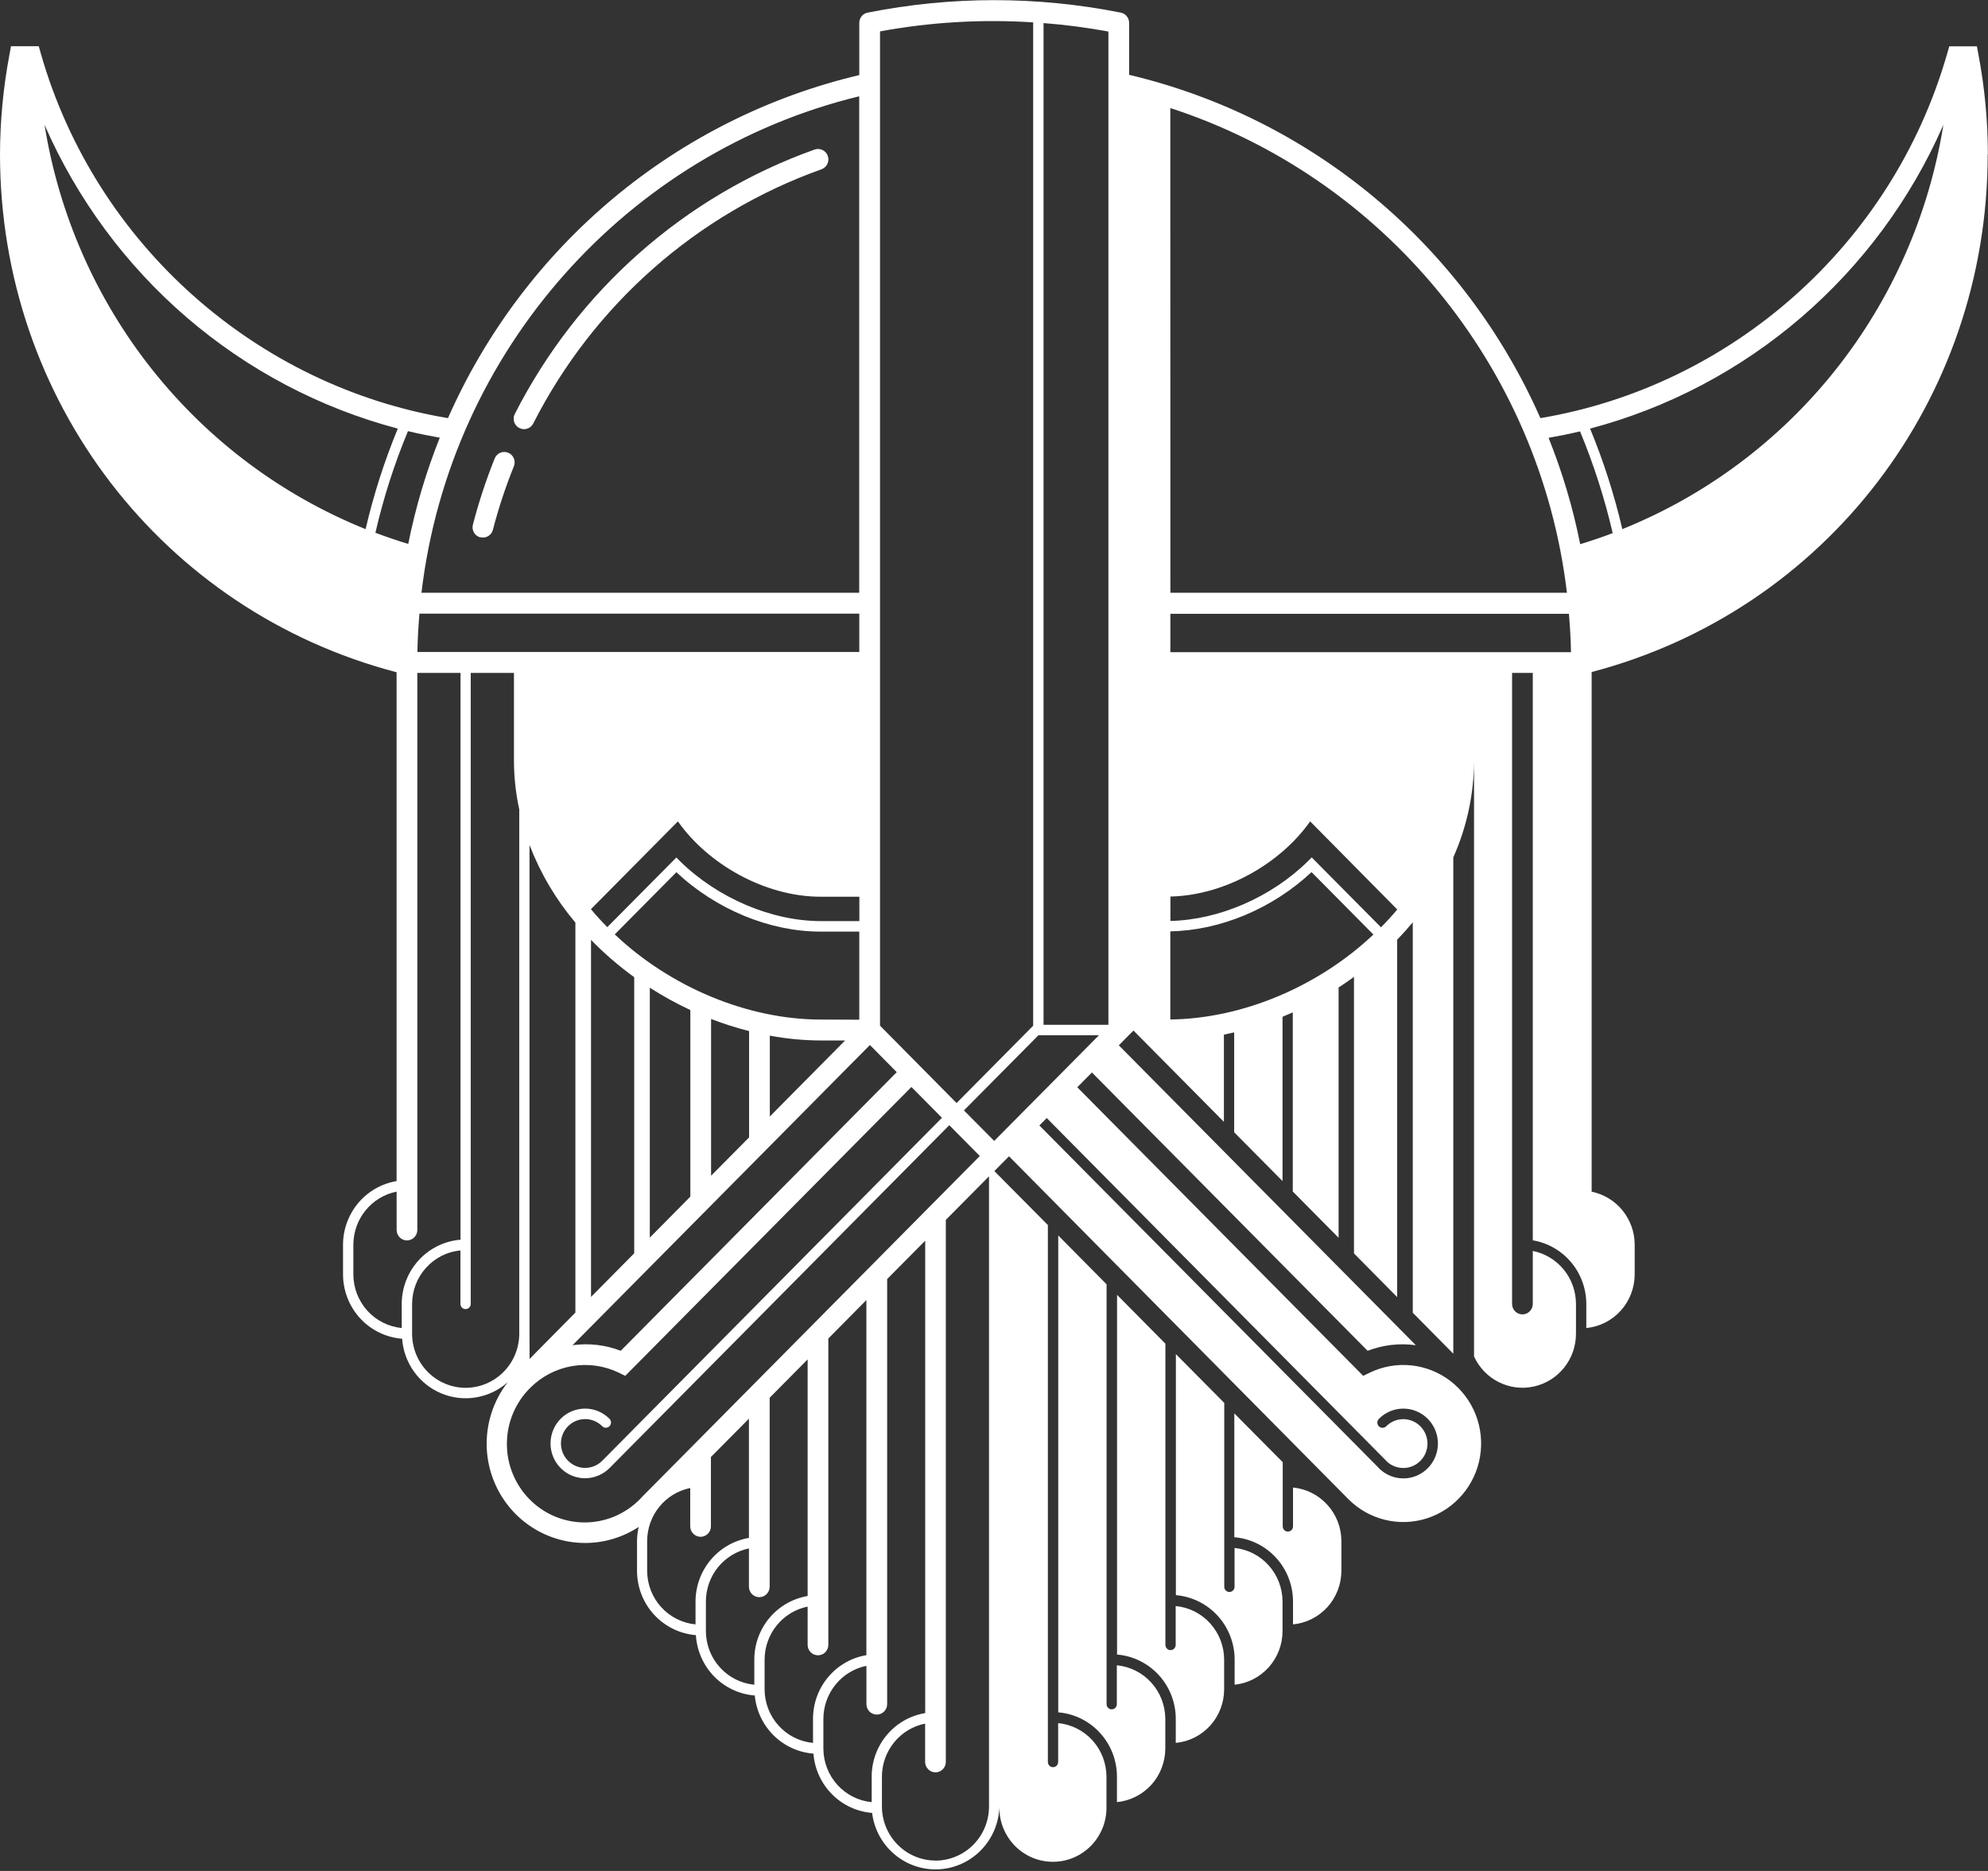 <?xml version="1.0" encoding="UTF-8"?>
<svg xmlns="http://www.w3.org/2000/svg" width="51" height="48" viewBox="0 0 51 48" fill="none">
  <rect x="0" y="0" width="51" height="48" fill="#333333" stroke="none"/>
  <path d="M33.171 38.163V39.16C33.171 39.196 33.157 39.229 33.132 39.254C33.107 39.279 33.074 39.293 33.039 39.293C33.004 39.293 32.97 39.279 32.946 39.254C32.921 39.229 32.907 39.196 32.907 39.16V37.513L31.665 36.261V39.438C32.075 39.472 32.457 39.66 32.736 39.965C33.015 40.27 33.17 40.67 33.171 41.085V41.674C33.51 41.642 33.824 41.483 34.054 41.23C34.283 40.976 34.411 40.645 34.412 40.301V39.535C34.411 39.192 34.283 38.861 34.053 38.607C33.824 38.354 33.509 38.195 33.171 38.163ZM28.651 42.724V43.721C28.651 43.756 28.638 43.79 28.613 43.815C28.588 43.84 28.555 43.854 28.52 43.854C28.485 43.854 28.451 43.84 28.427 43.815C28.402 43.79 28.388 43.756 28.388 43.721V32.949L27.148 31.696V43.931C27.558 43.964 27.941 44.153 28.219 44.458C28.498 44.763 28.654 45.163 28.654 45.578V46.234C28.993 46.201 29.307 46.042 29.537 45.789C29.766 45.535 29.893 45.204 29.895 44.861V44.097C29.893 43.754 29.766 43.423 29.536 43.169C29.307 42.915 28.993 42.757 28.654 42.724H28.651ZM30.161 41.204V42.201C30.161 42.236 30.147 42.27 30.122 42.295C30.097 42.32 30.064 42.334 30.029 42.334C29.994 42.334 29.96 42.32 29.936 42.295C29.911 42.27 29.897 42.236 29.897 42.201V34.472L28.657 33.22V42.448C29.067 42.482 29.45 42.671 29.729 42.976C30.008 43.281 30.163 43.681 30.163 44.097V44.715C30.502 44.683 30.817 44.524 31.046 44.271C31.276 44.017 31.403 43.686 31.404 43.343V42.577C31.403 42.233 31.276 41.903 31.046 41.649C30.817 41.395 30.502 41.236 30.163 41.204H30.161ZM31.671 39.712V40.71C31.671 40.745 31.657 40.779 31.632 40.804C31.607 40.829 31.574 40.843 31.539 40.843C31.504 40.843 31.47 40.829 31.446 40.804C31.421 40.779 31.407 40.745 31.407 40.71V35.992L30.166 34.74V40.924C30.576 40.959 30.959 41.147 31.238 41.453C31.517 41.758 31.672 42.158 31.673 42.573V43.222C32.01 43.187 32.321 43.028 32.548 42.774C32.775 42.521 32.901 42.192 32.902 41.851V41.085C32.901 40.742 32.773 40.411 32.544 40.157C32.315 39.904 32.001 39.745 31.663 39.712H31.671ZM13.323 10.98C13.36 11 13.402 11.01 13.444 11.01C13.493 11.01 13.541 10.997 13.582 10.971C13.624 10.945 13.658 10.908 13.68 10.864C15.23 7.817 17.876 5.484 21.075 4.343C21.108 4.331 21.138 4.313 21.164 4.289C21.19 4.266 21.211 4.237 21.226 4.205C21.241 4.173 21.25 4.139 21.252 4.104C21.253 4.069 21.248 4.033 21.236 4C21.225 3.967 21.207 3.937 21.183 3.91C21.16 3.884 21.132 3.863 21.1 3.848C21.069 3.833 21.035 3.824 21 3.822C20.965 3.82 20.93 3.826 20.897 3.837C17.57 5.024 14.819 7.451 13.207 10.62C13.191 10.651 13.181 10.685 13.178 10.721C13.175 10.756 13.179 10.791 13.19 10.825C13.201 10.859 13.218 10.89 13.241 10.917C13.264 10.944 13.291 10.966 13.323 10.982V10.98ZM50.997 3.96C50.996 3.103 50.915 2.248 50.756 1.406L50.715 1.188H50.006L49.951 1.381C48.542 6.292 44.408 9.906 39.517 10.727C38.551 8.537 37.096 6.602 35.266 5.074C33.435 3.546 31.28 2.467 28.967 1.92V0.59C28.967 0.527 28.946 0.466 28.907 0.418C28.868 0.369 28.813 0.336 28.752 0.324C26.609 -0.103 24.403 -0.103 22.26 0.324C22.198 0.335 22.143 0.368 22.104 0.417C22.064 0.466 22.043 0.527 22.044 0.59V1.926C19.732 2.472 17.576 3.551 15.745 5.077C13.915 6.604 12.459 8.538 11.492 10.727C6.598 9.909 2.458 6.294 1.049 1.38L0.994 1.186H0.282L0.242 1.404C0.083 2.246 0.002 3.101 0 3.958C0 10.265 4.167 15.677 10.174 17.247V30.301C9.791 30.365 9.443 30.564 9.191 30.862C8.94 31.161 8.801 31.54 8.8 31.932V32.698C8.801 33.114 8.958 33.516 9.238 33.821C9.519 34.127 9.904 34.314 10.316 34.346C10.338 34.652 10.445 34.946 10.624 35.194C10.803 35.443 11.047 35.635 11.328 35.751C11.61 35.867 11.918 35.901 12.218 35.85C12.518 35.798 12.798 35.664 13.026 35.461C12.656 35.935 12.465 36.527 12.486 37.13C12.508 37.734 12.742 38.31 13.145 38.756C13.549 39.202 14.096 39.488 14.689 39.565C15.283 39.642 15.884 39.503 16.385 39.174C16.358 39.293 16.343 39.414 16.342 39.535V40.301C16.343 40.717 16.498 41.118 16.778 41.423C17.058 41.729 17.442 41.917 17.852 41.95C17.877 42.349 18.043 42.725 18.32 43.01C18.598 43.294 18.968 43.468 19.363 43.499C19.4 43.887 19.571 44.249 19.846 44.522C20.122 44.794 20.484 44.96 20.868 44.99C20.898 45.383 21.067 45.752 21.343 46.031C21.618 46.31 21.984 46.48 22.373 46.511C22.424 46.925 22.628 47.304 22.945 47.572C23.262 47.841 23.667 47.978 24.08 47.958C24.493 47.937 24.883 47.76 25.172 47.461C25.461 47.163 25.627 46.765 25.638 46.348C25.634 46.532 25.666 46.716 25.733 46.888C25.801 47.059 25.901 47.216 26.029 47.348C26.157 47.48 26.31 47.585 26.479 47.657C26.647 47.728 26.828 47.765 27.012 47.765C27.195 47.765 27.376 47.728 27.544 47.657C27.713 47.585 27.866 47.48 27.994 47.348C28.122 47.216 28.222 47.059 28.29 46.888C28.357 46.716 28.389 46.532 28.385 46.348V45.58C28.384 45.236 28.257 44.906 28.028 44.652C27.799 44.398 27.484 44.24 27.146 44.207V45.205C27.146 45.24 27.132 45.274 27.107 45.299C27.082 45.324 27.049 45.338 27.014 45.338C26.979 45.338 26.945 45.324 26.921 45.299C26.896 45.274 26.882 45.24 26.882 45.205V31.429L25.509 30.044L25.885 29.665L34.592 38.462C34.851 38.722 35.176 38.906 35.532 38.992C35.887 39.079 36.26 39.065 36.608 38.953C36.956 38.841 37.267 38.634 37.507 38.355C37.747 38.077 37.907 37.737 37.968 37.373C38.03 37.009 37.991 36.635 37.857 36.292C37.722 35.949 37.496 35.65 37.205 35.427C36.913 35.204 36.566 35.067 36.203 35.029C35.839 34.992 35.472 35.056 35.142 35.215L34.972 35.298L27.636 27.894L28.012 27.515L35.085 34.655C35.479 34.504 35.904 34.454 36.322 34.512L28.702 26.818L29.078 26.439L31.398 28.781V26.544C31.486 26.526 31.574 26.507 31.661 26.486V29.049L32.902 30.301V26.086C32.991 26.049 33.08 26.011 33.165 25.973V30.569L34.34 31.755V25.335C34.472 25.248 34.607 25.158 34.735 25.062V32.157L35.843 33.277V24.107C35.983 23.964 36.115 23.815 36.243 23.663V33.678L37.283 34.73V21.996C37.632 21.214 37.813 20.366 37.815 19.509V34.802C37.947 35.088 38.171 35.32 38.451 35.46C38.731 35.6 39.05 35.639 39.355 35.57C39.66 35.502 39.933 35.331 40.128 35.085C40.324 34.839 40.43 34.533 40.43 34.218V33.453C40.43 33.132 40.319 32.821 40.117 32.573C39.915 32.325 39.634 32.156 39.322 32.093V33.453C39.322 33.524 39.294 33.592 39.244 33.642C39.194 33.693 39.127 33.721 39.056 33.721C38.986 33.721 38.918 33.693 38.868 33.642C38.819 33.592 38.791 33.524 38.791 33.453V17.264H39.322V31.821C39.705 31.885 40.053 32.084 40.305 32.383C40.556 32.682 40.694 33.061 40.695 33.453V34.071C41.034 34.038 41.349 33.88 41.578 33.626C41.807 33.372 41.935 33.041 41.936 32.698V31.932C41.936 31.612 41.825 31.302 41.624 31.054C41.423 30.806 41.143 30.637 40.832 30.573V17.241C46.831 15.667 50.992 10.259 50.992 3.958L50.997 3.96ZM22.576 0.805C23.871 0.567 25.191 0.489 26.505 0.574V26.315L24.54 28.299L22.576 26.314V0.805ZM22.317 26.81L23.005 27.507L15.924 34.655C15.531 34.503 15.106 34.454 14.688 34.512L22.317 26.81ZM21.057 26.157C19.189 26.157 17.204 25.33 15.771 23.972L17.352 22.377C18.372 23.334 19.745 23.901 21.055 23.901H22.044V26.161L21.057 26.157ZM21.68 26.694L19.749 28.644V26.57C20.18 26.651 20.618 26.692 21.057 26.694H21.68ZM19.217 26.453V29.18L18.242 30.164V26.142C18.56 26.265 18.886 26.369 19.217 26.453V26.453ZM17.71 25.913V30.7L16.67 31.752V25.34C17.004 25.554 17.351 25.745 17.71 25.913V25.913ZM16.27 25.07V32.154L15.162 33.273V24.113C15.503 24.463 15.874 24.783 16.27 25.07ZM21.057 23.631C19.794 23.631 18.409 23.041 17.443 22.092L17.351 22L15.58 23.786C15.434 23.638 15.292 23.486 15.16 23.325L17.391 21.073C18.156 22.163 19.615 23.006 21.057 23.006H22.046V23.631H21.057ZM13.452 16.727H10.708C10.713 16.395 10.734 16.069 10.76 15.743H22.044V16.727H13.452ZM13.584 34.228V21.678C13.863 22.404 14.261 23.077 14.761 23.67V33.675L13.586 34.864L13.584 34.228ZM22.042 2.47V15.207H10.812C11.551 8.978 16.103 3.911 22.044 2.47H22.042ZM1.146 3.21C1.979 5.111 3.226 6.799 4.794 8.147C6.363 9.495 8.212 10.469 10.205 10.996C9.86 11.832 9.584 12.694 9.379 13.575C7.236 12.712 5.352 11.304 3.908 9.487C2.465 7.671 1.513 5.508 1.144 3.21H1.146ZM9.63 13.671C9.835 12.778 10.115 11.905 10.466 11.061C10.735 11.127 11.008 11.18 11.282 11.229C10.93 12.11 10.659 13.023 10.473 13.955C10.188 13.868 9.906 13.772 9.63 13.668V13.671ZM10.306 33.453V34.071C9.967 34.038 9.653 33.88 9.423 33.626C9.194 33.372 9.066 33.041 9.065 32.698V31.932C9.066 31.61 9.177 31.299 9.379 31.052C9.581 30.804 9.862 30.634 10.175 30.572V31.555C10.175 31.626 10.203 31.694 10.252 31.744C10.302 31.795 10.37 31.823 10.44 31.823C10.511 31.823 10.579 31.795 10.628 31.744C10.678 31.694 10.706 31.626 10.706 31.555V17.264H11.814V31.805C11.404 31.838 11.021 32.026 10.742 32.331C10.462 32.637 10.307 33.037 10.306 33.453ZM11.945 35.605C11.581 35.604 11.231 35.458 10.974 35.198C10.717 34.938 10.572 34.585 10.572 34.218V33.453C10.573 33.109 10.7 32.778 10.93 32.525C11.159 32.271 11.473 32.112 11.812 32.08V33.453C11.812 33.488 11.826 33.522 11.851 33.547C11.876 33.571 11.909 33.585 11.944 33.585C11.979 33.585 12.012 33.571 12.037 33.547C12.062 33.522 12.076 33.488 12.076 33.453V17.264H13.185V19.509C13.185 19.931 13.231 20.353 13.321 20.766V34.224C13.319 34.59 13.173 34.941 12.915 35.2C12.658 35.459 12.309 35.604 11.946 35.605H11.945ZM16.422 38.457C16.237 38.646 16.017 38.797 15.774 38.901C15.531 39.004 15.271 39.057 15.007 39.059C14.744 39.06 14.483 39.008 14.239 38.907C13.995 38.806 13.774 38.657 13.588 38.468C13.402 38.281 13.254 38.057 13.154 37.811C13.053 37.565 13.002 37.302 13.004 37.036C13.005 36.77 13.058 36.507 13.16 36.262C13.263 36.017 13.412 35.795 13.6 35.608C13.892 35.314 14.267 35.119 14.674 35.048C15.08 34.978 15.498 35.036 15.871 35.215L16.04 35.298L23.381 27.887L24.165 28.677L15.45 37.476C15.378 37.549 15.289 37.603 15.191 37.633C15.094 37.662 14.99 37.668 14.89 37.648C14.79 37.627 14.697 37.583 14.618 37.517C14.539 37.452 14.477 37.368 14.438 37.273C14.399 37.178 14.383 37.075 14.393 36.972C14.403 36.87 14.438 36.771 14.495 36.685C14.552 36.6 14.628 36.53 14.718 36.481C14.808 36.432 14.909 36.407 15.011 36.407C15.175 36.407 15.332 36.473 15.449 36.59C15.461 36.602 15.475 36.612 15.492 36.619C15.508 36.626 15.525 36.629 15.542 36.629C15.56 36.629 15.577 36.626 15.593 36.619C15.609 36.612 15.623 36.602 15.636 36.59C15.648 36.577 15.658 36.562 15.665 36.546C15.671 36.53 15.675 36.513 15.675 36.495C15.675 36.477 15.671 36.46 15.665 36.444C15.658 36.427 15.648 36.413 15.636 36.4C15.554 36.317 15.456 36.251 15.349 36.206C15.242 36.161 15.127 36.138 15.011 36.138C14.776 36.138 14.55 36.231 14.384 36.398C14.217 36.566 14.124 36.793 14.123 37.03C14.123 37.267 14.215 37.494 14.381 37.662C14.547 37.83 14.772 37.925 15.007 37.925C15.125 37.925 15.243 37.901 15.353 37.855C15.462 37.809 15.562 37.741 15.645 37.656L24.353 28.867L25.136 29.658L16.461 38.414L16.422 38.457ZM17.843 41.085V41.674C17.504 41.642 17.19 41.483 16.96 41.229C16.731 40.976 16.603 40.645 16.602 40.301V39.535C16.603 39.215 16.713 38.905 16.914 38.657C17.116 38.409 17.396 38.239 17.707 38.176V39.158C17.707 39.23 17.735 39.298 17.785 39.348C17.835 39.398 17.902 39.427 17.973 39.427C18.043 39.427 18.111 39.398 18.161 39.348C18.21 39.298 18.238 39.23 18.238 39.158V37.38L19.213 36.397V39.456C18.831 39.52 18.484 39.719 18.233 40.018C17.982 40.316 17.844 40.695 17.843 41.086V41.085ZM19.351 42.578V43.222C19.012 43.19 18.697 43.031 18.468 42.777C18.238 42.524 18.111 42.193 18.109 41.849V41.085C18.11 40.764 18.22 40.454 18.421 40.206C18.623 39.959 18.902 39.789 19.213 39.725V40.708C19.213 40.779 19.241 40.847 19.291 40.897C19.341 40.948 19.409 40.976 19.479 40.976C19.55 40.976 19.617 40.948 19.667 40.897C19.717 40.847 19.745 40.779 19.745 40.708V35.86L20.719 34.876V40.946C20.337 41.011 19.989 41.21 19.739 41.509C19.489 41.807 19.351 42.186 19.351 42.577V42.578ZM20.857 44.097V44.715C20.518 44.683 20.203 44.525 19.974 44.271C19.744 44.017 19.616 43.686 19.615 43.343V42.577C19.616 42.257 19.726 41.946 19.927 41.699C20.128 41.451 20.408 41.281 20.719 41.218V42.199C20.719 42.27 20.747 42.339 20.797 42.389C20.846 42.439 20.914 42.467 20.985 42.467C21.055 42.467 21.123 42.439 21.172 42.389C21.222 42.339 21.25 42.27 21.25 42.199V34.34L22.226 33.354V42.464C21.844 42.528 21.497 42.727 21.246 43.026C20.995 43.324 20.858 43.702 20.857 44.093V44.097ZM22.362 45.58V46.235C22.023 46.202 21.71 46.043 21.481 45.79C21.252 45.536 21.125 45.206 21.123 44.863V44.097C21.124 43.776 21.234 43.466 21.435 43.219C21.636 42.971 21.916 42.801 22.227 42.738V43.72C22.227 43.791 22.255 43.859 22.305 43.91C22.355 43.96 22.423 43.988 22.493 43.988C22.564 43.988 22.631 43.96 22.681 43.91C22.731 43.859 22.759 43.791 22.759 43.72V32.815L23.735 31.831V43.95C23.352 44.013 23.003 44.212 22.752 44.51C22.5 44.809 22.362 45.188 22.362 45.58ZM23.999 47.733C23.635 47.733 23.286 47.587 23.029 47.327C22.771 47.067 22.626 46.715 22.625 46.348V45.58C22.625 45.259 22.736 44.948 22.938 44.7C23.14 44.452 23.421 44.282 23.733 44.22V45.202C23.733 45.273 23.761 45.341 23.811 45.391C23.861 45.442 23.928 45.47 23.999 45.47C24.069 45.47 24.137 45.442 24.186 45.391C24.236 45.341 24.264 45.273 24.264 45.202V31.297L25.372 30.179V46.348C25.372 46.715 25.227 47.068 24.969 47.328C24.712 47.588 24.362 47.734 23.998 47.735L23.999 47.733ZM35.553 37.468C35.559 37.475 35.565 37.483 35.572 37.489C35.66 37.574 35.771 37.631 35.892 37.652C36.012 37.674 36.136 37.659 36.247 37.61C36.359 37.561 36.454 37.479 36.521 37.376C36.587 37.273 36.621 37.152 36.62 37.029C36.619 36.906 36.581 36.785 36.513 36.684C36.444 36.582 36.348 36.502 36.235 36.456C36.122 36.409 35.998 36.397 35.878 36.421C35.758 36.446 35.648 36.505 35.562 36.592C35.55 36.604 35.535 36.614 35.519 36.621C35.503 36.628 35.485 36.631 35.468 36.631C35.45 36.631 35.433 36.628 35.417 36.621C35.401 36.615 35.386 36.605 35.373 36.592C35.361 36.58 35.351 36.565 35.344 36.549C35.338 36.532 35.334 36.515 35.334 36.497C35.334 36.48 35.337 36.462 35.344 36.446C35.351 36.429 35.361 36.415 35.373 36.402C35.497 36.277 35.655 36.191 35.827 36.156C35.999 36.121 36.177 36.139 36.34 36.207C36.502 36.274 36.641 36.389 36.738 36.536C36.836 36.684 36.888 36.857 36.888 37.034C36.888 37.211 36.836 37.384 36.738 37.531C36.641 37.679 36.502 37.793 36.34 37.861C36.177 37.929 35.999 37.946 35.827 37.911C35.655 37.877 35.497 37.791 35.373 37.666C35.373 37.666 35.358 37.648 35.354 37.644L26.664 28.874L26.853 28.684L35.553 37.468ZM25.505 29.271L24.729 28.488L26.64 26.56H28.192L25.505 29.271ZM28.435 26.291H26.771V0.592C27.329 0.635 27.884 0.708 28.435 0.809V26.291ZM49.854 3.21C49.485 5.508 48.533 7.671 47.09 9.488C45.647 11.304 43.762 12.712 41.619 13.575C41.413 12.694 41.137 11.832 40.792 10.996C42.785 10.469 44.635 9.495 46.203 8.147C47.772 6.799 49.019 5.111 49.852 3.21H49.854ZM30.023 2.772C35.437 4.53 39.501 9.351 40.198 15.207H30.025L30.023 2.772ZM30.023 26.155V23.894C31.308 23.871 32.646 23.311 33.646 22.374L35.233 23.976C33.818 25.314 31.868 26.134 30.024 26.155H30.023ZM35.426 23.788L33.651 21.998L33.557 22.091C32.613 23.022 31.267 23.601 30.026 23.627V23.001C31.442 22.97 32.858 22.142 33.611 21.073L35.845 23.333C35.713 23.492 35.572 23.645 35.426 23.793V23.788ZM37.824 16.732H30.025V15.748H40.249C40.277 16.074 40.297 16.401 40.302 16.732H37.824ZM40.538 13.96C40.353 13.027 40.081 12.115 39.727 11.233C39.999 11.185 40.268 11.13 40.534 11.067C40.885 11.912 41.165 12.785 41.372 13.677C41.098 13.781 40.82 13.876 40.538 13.961V13.96ZM12.322 13.782C12.344 13.788 12.366 13.791 12.388 13.791C12.447 13.791 12.504 13.772 12.55 13.736C12.597 13.7 12.63 13.649 12.645 13.591C12.789 13.037 12.969 12.493 13.183 11.962C13.209 11.896 13.209 11.823 13.181 11.757C13.153 11.692 13.101 11.64 13.036 11.614C13.003 11.601 12.969 11.594 12.934 11.595C12.899 11.595 12.864 11.602 12.832 11.616C12.768 11.644 12.717 11.697 12.69 11.763C12.469 12.316 12.282 12.882 12.132 13.458C12.123 13.492 12.12 13.528 12.125 13.563C12.129 13.598 12.141 13.631 12.158 13.662C12.175 13.692 12.199 13.719 12.226 13.74C12.254 13.761 12.286 13.777 12.319 13.786" fill="white"></path>
</svg>
